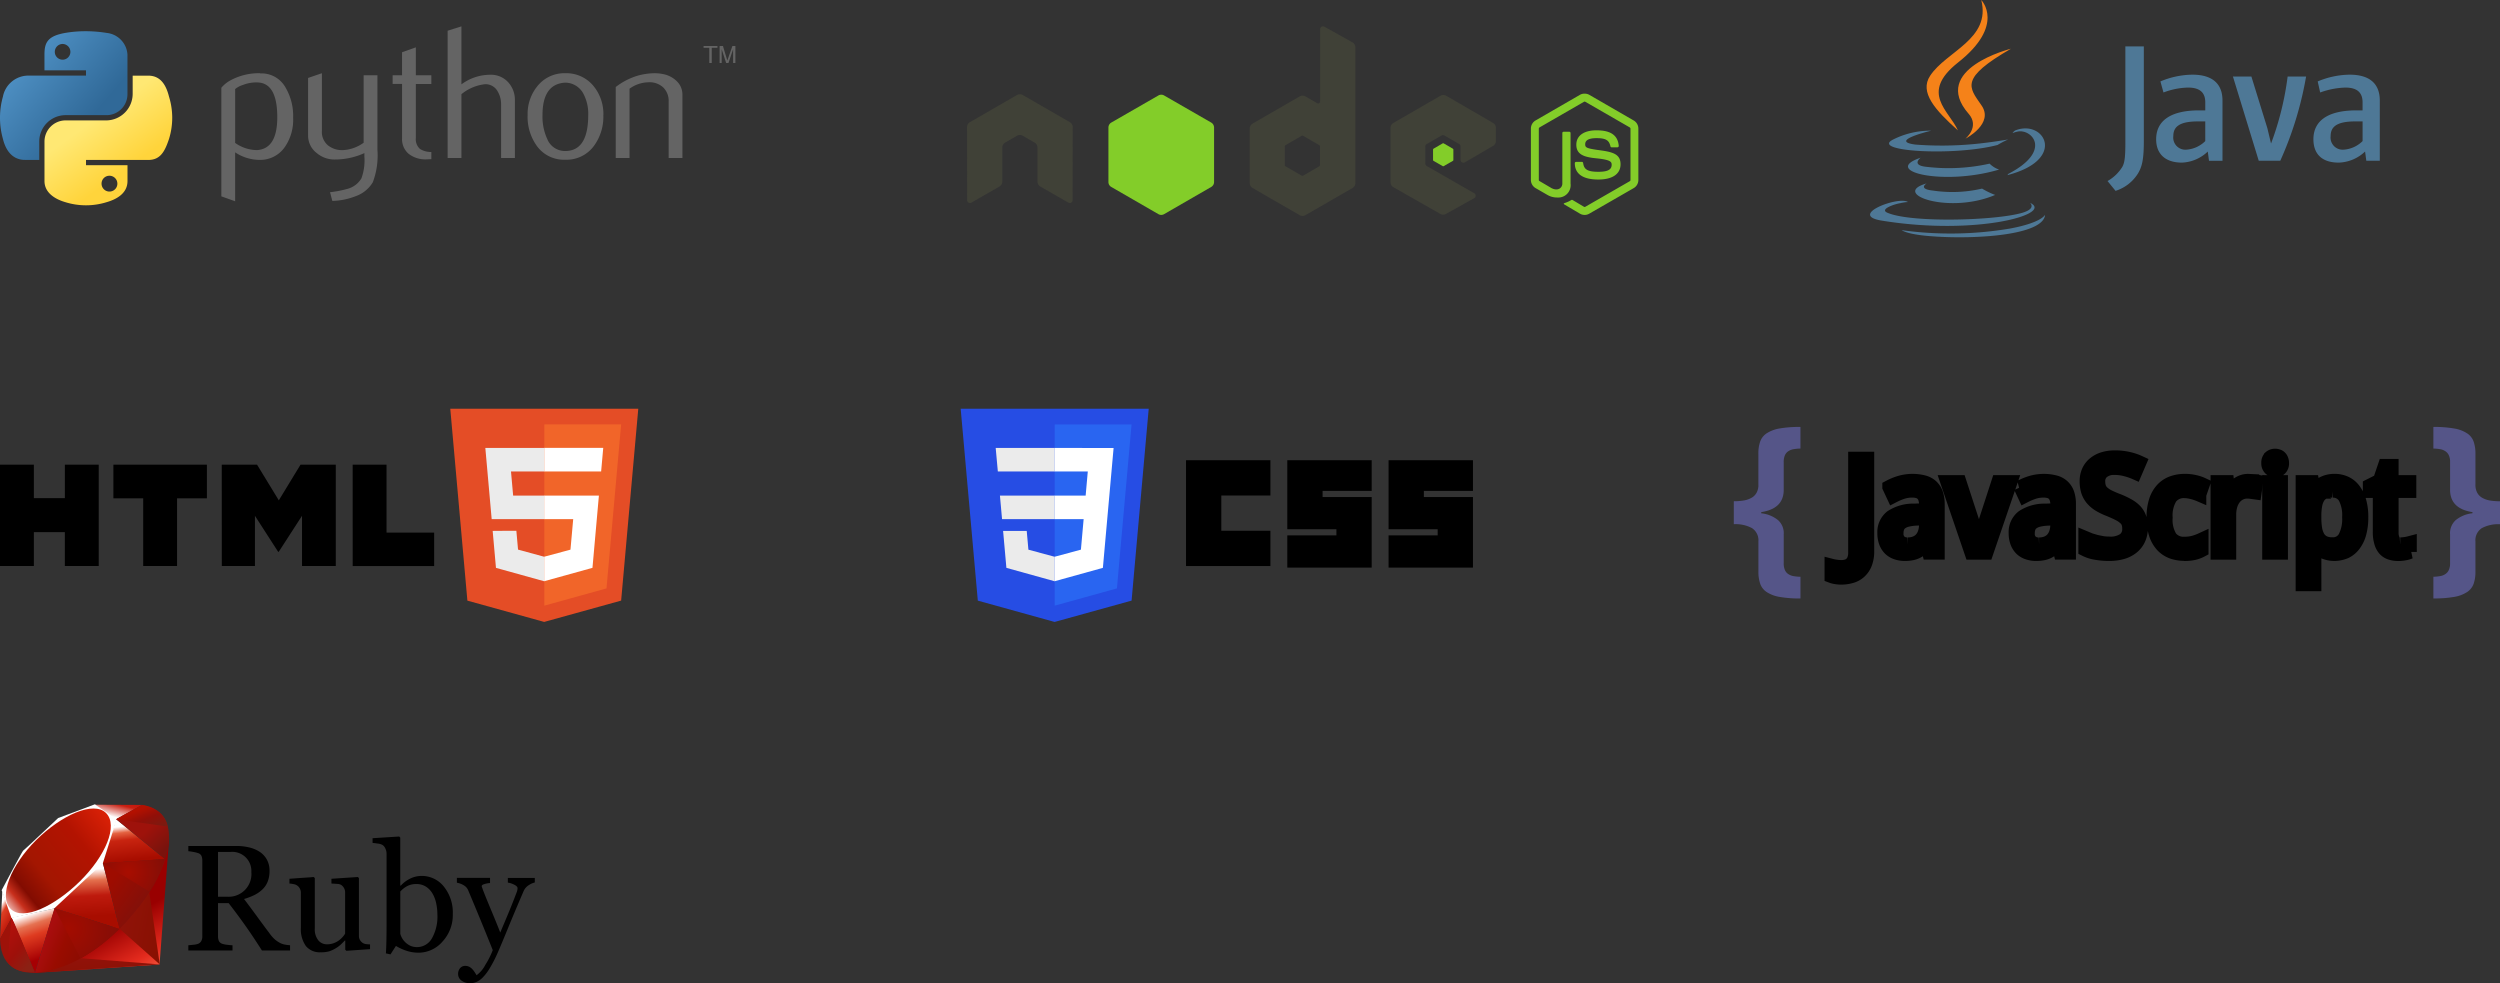 <svg xmlns="http://www.w3.org/2000/svg" xmlns:xlink="http://www.w3.org/1999/xlink" width="379.225" height="149.141" viewBox="0 0 379.225 149.141">
  <rect x="0" y="0" width="379.225" height="149.141" fill="#333333" stroke="none"/>
  <defs>
    <linearGradient id="linear-gradient" x2="0.745" y2="0.641" gradientUnits="objectBoundingBox">
      <stop offset="0" stop-color="#5a9fd4"/>
      <stop offset="1" stop-color="#306998"/>
    </linearGradient>
    <linearGradient id="linear-gradient-2" x1="0.5" y1="0.823" x2="0.234" y2="0.449" gradientUnits="objectBoundingBox">
      <stop offset="0" stop-color="#ffd43b"/>
      <stop offset="1" stop-color="#ffe873"/>
    </linearGradient>
    <linearGradient id="linear-gradient-3" x1="0.848" y1="1.114" x2="0.583" y2="0.646" gradientUnits="objectBoundingBox">
      <stop offset="0" stop-color="#fb7655"/>
      <stop offset="0.41" stop-color="#e42b1e"/>
      <stop offset="0.99" stop-color="#900"/>
      <stop offset="1" stop-color="#900"/>
    </linearGradient>
    <linearGradient id="linear-gradient-4" x1="1.167" y1="0.609" x2="0.017" y2="0.193" gradientUnits="objectBoundingBox">
      <stop offset="0" stop-color="#871101"/>
      <stop offset="0.99" stop-color="#911209"/>
      <stop offset="1" stop-color="#911209"/>
    </linearGradient>
    <linearGradient id="linear-gradient-5" x1="0.758" y1="2.193" x2="0.39" y2="0.078" xlink:href="#linear-gradient-4"/>
    <linearGradient id="linear-gradient-6" x1="0.5" y1="0.072" x2="0.665" y2="0.791" gradientUnits="objectBoundingBox">
      <stop offset="0" stop-color="#fff"/>
      <stop offset="0.23" stop-color="#e57252"/>
      <stop offset="0.46" stop-color="#de3b20"/>
      <stop offset="0.99" stop-color="#a60003"/>
      <stop offset="1" stop-color="#a60003"/>
    </linearGradient>
    <linearGradient id="linear-gradient-7" x1="0.462" y1="0.163" x2="0.499" y2="0.83" gradientUnits="objectBoundingBox">
      <stop offset="0" stop-color="#fff"/>
      <stop offset="0.23" stop-color="#e4714e"/>
      <stop offset="0.56" stop-color="#be1a0d"/>
      <stop offset="0.99" stop-color="#a80d00"/>
      <stop offset="1" stop-color="#a80d00"/>
    </linearGradient>
    <linearGradient id="linear-gradient-8" x1="0.37" y1="0.156" x2="0.495" y2="0.925" gradientUnits="objectBoundingBox">
      <stop offset="0" stop-color="#fff"/>
      <stop offset="0.18" stop-color="#e46342"/>
      <stop offset="0.4" stop-color="#c82410"/>
      <stop offset="0.99" stop-color="#a80d00"/>
      <stop offset="1" stop-color="#a80d00"/>
    </linearGradient>
    <linearGradient id="linear-gradient-9" x1="0.136" y1="0.583" x2="0.858" y2="-0.467" gradientUnits="objectBoundingBox">
      <stop offset="0" stop-color="#fff"/>
      <stop offset="0.54" stop-color="#c81f11"/>
      <stop offset="0.99" stop-color="#bf0905"/>
      <stop offset="1" stop-color="#bf0905"/>
    </linearGradient>
    <linearGradient id="linear-gradient-10" x1="0.276" y1="0.211" x2="0.507" y2="0.791" gradientUnits="objectBoundingBox">
      <stop offset="0" stop-color="#fff"/>
      <stop offset="0.31" stop-color="#de4024"/>
      <stop offset="0.99" stop-color="#bf190b"/>
      <stop offset="1" stop-color="#bf190b"/>
    </linearGradient>
    <linearGradient id="linear-gradient-11" x1="-0.207" y1="1.223" x2="1.042" y2="-0.063" gradientUnits="objectBoundingBox">
      <stop offset="0" stop-color="#bd0012"/>
      <stop offset="0.07" stop-color="#fff"/>
      <stop offset="0.17" stop-color="#fff"/>
      <stop offset="0.27" stop-color="#c82f1c"/>
      <stop offset="0.33" stop-color="#820c01"/>
      <stop offset="0.46" stop-color="#a31601"/>
      <stop offset="0.72" stop-color="#b31301"/>
      <stop offset="0.99" stop-color="#e82609"/>
      <stop offset="1" stop-color="#e82609"/>
    </linearGradient>
    <linearGradient id="linear-gradient-12" x1="0.588" y1="0.652" x2="0.12" y2="0.501" gradientUnits="objectBoundingBox">
      <stop offset="0" stop-color="#8c0c01"/>
      <stop offset="0.54" stop-color="#990c00"/>
      <stop offset="0.99" stop-color="#a80d0e"/>
      <stop offset="1" stop-color="#a80d0e"/>
    </linearGradient>
    <linearGradient id="linear-gradient-13" x1="0.793" y1="0.628" x2="0.231" y2="0.179" gradientUnits="objectBoundingBox">
      <stop offset="0" stop-color="#7e110b"/>
      <stop offset="0.99" stop-color="#9e0c00"/>
      <stop offset="1" stop-color="#9e0c00"/>
    </linearGradient>
    <linearGradient id="linear-gradient-14" x1="0.929" y1="0.741" x2="0.598" y2="0.397" gradientUnits="objectBoundingBox">
      <stop offset="0" stop-color="#79130d"/>
      <stop offset="0.99" stop-color="#9e120b"/>
      <stop offset="1" stop-color="#9e120b"/>
    </linearGradient>
    <radialGradient id="radial-gradient" cx="0.32" cy="0.402" r="1.331" gradientTransform="translate(0.239) scale(0.523 1)" gradientUnits="objectBoundingBox">
      <stop offset="0" stop-color="#a80d00"/>
      <stop offset="0.99" stop-color="#7e0e08"/>
      <stop offset="1" stop-color="#7e0e08"/>
    </radialGradient>
    <radialGradient id="radial-gradient-2" cx="0.135" cy="0.409" r="1.135" gradientTransform="translate(0.111) scale(0.778 1)" gradientUnits="objectBoundingBox">
      <stop offset="0" stop-color="#a30c00"/>
      <stop offset="0.99" stop-color="#800e08"/>
      <stop offset="1" stop-color="#800e08"/>
    </radialGradient>
    <linearGradient id="linear-gradient-15" x1="0.566" y1="1.017" x2="0.031" y2="0.12" gradientUnits="objectBoundingBox">
      <stop offset="0" stop-color="#8b2114"/>
      <stop offset="0.43" stop-color="#9e100a"/>
      <stop offset="0.99" stop-color="#b3100c"/>
      <stop offset="1" stop-color="#b3100c"/>
    </linearGradient>
    <linearGradient id="linear-gradient-16" x1="0.309" y1="0.356" x2="0.925" y2="1.007" gradientUnits="objectBoundingBox">
      <stop offset="0" stop-color="#b31000"/>
      <stop offset="0.44" stop-color="#910f08"/>
      <stop offset="0.99" stop-color="#791c12"/>
      <stop offset="1" stop-color="#791c12"/>
    </linearGradient>
  </defs>
  <g id="Group_12068" data-name="Group 12068" transform="translate(-12.76)">
    <g id="nodejs-ar21" transform="translate(159.452 4)">
      <path id="Path_8872" data-name="Path 8872" d="M101.9,11.246a1.413,1.413,0,0,0-.7.172l-6.752,3.9a1.423,1.423,0,0,0-.7,1.233v7.784a1.424,1.424,0,0,0,.7,1.233l1.763,1.016A2.882,2.882,0,0,0,97.771,27a1.868,1.868,0,0,0,1.992-2.107v-7.68a.193.193,0,0,0-.2-.186h-.846a.193.193,0,0,0-.2.186V24.9c0,.593-.618,1.189-1.62.688l-1.833-1.075a.205.205,0,0,1-.115-.172V16.552a.227.227,0,0,1,.115-.186l6.738-3.885a.2.2,0,0,1,.2,0l6.738,3.885a.229.229,0,0,1,.115.186v7.784a.216.216,0,0,1-.1.186L102,28.408a.208.208,0,0,1-.2,0l-1.735-1.032a.18.18,0,0,0-.172,0,4.469,4.469,0,0,1-1.018.459c-.111.038-.279.1.057.287l2.265,1.335a1.394,1.394,0,0,0,.7.186,1.368,1.368,0,0,0,.7-.186l6.752-3.885a1.426,1.426,0,0,0,.7-1.233V16.554a1.424,1.424,0,0,0-.7-1.233l-6.752-3.9a1.407,1.407,0,0,0-.7-.172Zm1.806,5.562c-1.923,0-3.068.818-3.068,2.179,0,1.474,1.136,1.882,2.982,2.064,2.208.216,2.38.54,2.38.975,0,.754-.6,1.075-2.021,1.075-1.784,0-2.177-.446-2.308-1.335a.194.194,0,0,0-.186-.172h-.877a.205.205,0,0,0-.2.2c0,1.136.618,2.48,3.57,2.48,2.136,0,3.369-.837,3.369-2.308,0-1.454-1-1.848-3.068-2.122-2.092-.279-2.294-.412-2.294-.9,0-.4.169-.946,1.72-.946,1.385,0,1.9.3,2.107,1.233a.2.2,0,0,0,.186.159h.877a.213.213,0,0,0,.143-.072.188.188,0,0,0,.057-.143c-.135-1.609-1.208-2.365-3.369-2.365Z" transform="translate(-8.218 -1.041)" fill="#83cd29"/>
      <path id="Path_8873" data-name="Path 8873" d="M54.174.083a.429.429,0,0,0-.43.43V11.48a.29.29,0,0,1-.143.258.3.3,0,0,1-.3,0l-1.792-1.032a.859.859,0,0,0-.86,0l-7.153,4.128a.881.881,0,0,0-.43.76v8.257a.859.859,0,0,0,.43.745l7.153,4.129a.857.857,0,0,0,.86,0L58.661,24.6a.859.859,0,0,0,.43-.745V3.266a.874.874,0,0,0-.444-.76L54.389.126a.422.422,0,0,0-.215-.043ZM8.157,10.391a.809.809,0,0,0-.387.1L.617,14.619a.857.857,0,0,0-.43.745L.2,26.446a.423.423,0,0,0,.215.373.416.416,0,0,0,.43,0L5.09,24.382a.875.875,0,0,0,.444-.745V18.461a.855.855,0,0,1,.43-.745L7.771,16.67a.863.863,0,0,1,.86,0l1.806,1.046a.856.856,0,0,1,.43.745v5.175a.88.88,0,0,0,.444.745l4.243,2.437a.417.417,0,0,0,.43,0,.432.432,0,0,0,.215-.373l.014-11.081a.853.853,0,0,0-.43-.745L8.63,10.491a.8.8,0,0,0-.387-.1H8.157Zm64.28.1a.855.855,0,0,0-.43.115l-7.153,4.129a.859.859,0,0,0-.43.745v8.257a.863.863,0,0,0,.444.745l7.1,4.045a.861.861,0,0,0,.846.014l4.3-2.394a.434.434,0,0,0,.229-.373.424.424,0,0,0-.215-.373l-7.2-4.129a.463.463,0,0,1-.229-.387V18.3a.442.442,0,0,1,.229-.373l2.236-1.29a.43.43,0,0,1,.43,0l2.237,1.29a.428.428,0,0,1,.215.373v2.036a.43.43,0,0,0,.645.373l4.286-2.494a.862.862,0,0,0,.43-.745V15.48a.861.861,0,0,0-.43-.745l-7.11-4.129a.853.853,0,0,0-.43-.115ZM51.048,16.655a.241.241,0,0,1,.115.028L53.614,18.1a.222.222,0,0,1,.115.186v2.838a.221.221,0,0,1-.115.186l-2.451,1.419a.218.218,0,0,1-.215,0L48.5,21.314a.222.222,0,0,1-.115-.186V18.289A.223.223,0,0,1,48.5,18.1l2.451-1.419a.188.188,0,0,1,.1-.028h0Z" transform="translate(-0.187 -0.083)" fill="#404137"/>
      <path id="Path_8874" data-name="Path 8874" d="M31.66,11.421a.859.859,0,0,0-.43.115L24.076,15.65a.881.881,0,0,0-.43.76v8.257a.857.857,0,0,0,.43.745l7.153,4.129a.857.857,0,0,0,.86,0l7.153-4.129a.859.859,0,0,0,.43-.745V16.41a.88.88,0,0,0-.43-.76l-7.153-4.114a.851.851,0,0,0-.43-.115Zm42.777,7.368a.181.181,0,0,0-.086.014l-1.376.8a.167.167,0,0,0-.086.143v1.577a.168.168,0,0,0,.086.143l1.376.788a.149.149,0,0,0,.157,0l1.376-.788a.169.169,0,0,0,.086-.143V19.75a.169.169,0,0,0-.086-.143l-1.376-.8a.118.118,0,0,0-.072-.014Z" transform="translate(-2.201 -1.056)" fill="#83cd29"/>
    </g>
    <g id="Group_12343" data-name="Group 12343" transform="translate(-25.24 -64)">
      <g id="w3_html5-ar21" transform="translate(38 126)">
        <path id="Path_10160" data-name="Path 10160" d="M6.3,21.475h5.138V26.55h4.7V21.475h5.138V36.844H16.137V31.706h-4.7v5.138H6.3Zm21.731,5.1H23.5v-5.1H37.684v5.1H33.159V36.846H28.021V26.573Zm11.905-5.1h5.357l3.3,5.409,3.292-5.409h5.35V36.844H52.114V29.226l-3.534,5.465h-.088l-3.521-5.464v7.619H39.945Zm19.859,0h5.138v10.3h7.225v5.08H59.8Z" transform="translate(-6.3 -12.988)"/>
        <path id="Path_10161" data-name="Path 10161" d="M82.07,12.06h28.519l-2.6,29.105L96.313,44.4,84.666,41.17Z" transform="translate(-13.768 -12.06)" fill="#e44d26"/>
        <path id="Path_10162" data-name="Path 10162" d="M107.329,39.573l2.22-24.872H97.9V42.189Z" transform="translate(-15.329 -12.32)" fill="#f16529"/>
        <path id="Path_10163" data-name="Path 10163" d="M92.189,25.888l-.326-3.656h5.059v-3.57H87.97l.963,10.8h7.988v-3.57Zm-3.106,5.356.5,5.607,7.313,2.03.016,0V35.163l-.015,0-3.966-1.082-.254-2.849H90.745Z" transform="translate(-14.35 -12.711)" fill="#ebebeb"/>
        <path id="Path_10164" data-name="Path 10164" d="M106.088,26.844l.087-.959h-8.3v3.57h4.4l-.415,4.631L97.877,35.16v3.714l7.32-2.028.054-.6Zm-8.2-4.614h8.624l.32-3.579H97.885v3.561Z" transform="translate(-15.326 -12.71)" fill="#fff"/>
      </g>
      <g id="layer1" transform="translate(183.73 126)">
        <g id="g29" transform="translate(34.179 7.808)">
          <path id="path2999" d="M257.17,747.2h12.8v5.353h-7.448V757.9h7.448v5.353h-12.8Z" transform="translate(-257.17 -747.198)"/>
          <path id="path3001" d="M277.915,747.2h12.8v4.655h-7.448v.931h7.448V763.49h-12.8V758.6h7.448v-.931h-7.448Z" transform="translate(-262.553 -747.198)"/>
          <path id="path3003" d="M298.659,747.2h12.8v4.655h-7.448v.931h7.448V763.49h-12.8V758.6h7.448v-.931h-7.448Z" transform="translate(-267.936 -747.198)"/>
        </g>
        <g id="g37" transform="translate(0 0)">
          <path id="polygon2989" d="M33.844,39.789,22.166,43.026,10.519,39.793l-2.6-29.11H36.443Z" transform="translate(-7.924 -10.683)" fill="#264de4"/>
          <path id="polygon2991" d="M27.18,41.386l9.437-2.616L38.837,13.9H27.18Z" transform="translate(-12.921 -11.517)" fill="#2965f1"/>
          <path id="polygon2993" d="M24.268,28.477H15.959l.32,3.57h7.989Z" transform="translate(-10.009 -15.301)" fill="#ebebeb"/>
          <path id="polygon2995" d="M24.031,18.719h-8.94l.325,3.57h8.628v-3.57Z" transform="translate(-9.784 -12.768)" fill="#ebebeb"/>
          <path id="polygon2997" d="M24.421,39.631l-3.976-1.074-.254-2.847H16.606l.5,5.606,7.313,2.03.016,0V39.626Z" transform="translate(-10.177 -17.177)" fill="#ebebeb"/>
          <path id="polygon3005" d="M32.194,22.289l-.325,3.656H27.164v3.57h4.4l-.414,4.63L27.164,35.22v3.714l7.319-2.029.054-.6.839-9.4.087-.959.645-7.226H27.164v3.57Z" transform="translate(-12.917 -12.768)" fill="#fff"/>
        </g>
      </g>
      <g id="javascript-horizontal" transform="translate(291.001 123.763)">
        <path id="Path_10132" data-name="Path 10132" d="M13.729,22.363a2.185,2.185,0,0,0-.962-2.01,5.232,5.232,0,0,0-2.768-.6V16.269a8.718,8.718,0,0,0,1.6-.131,3.517,3.517,0,0,0,1.195-.452,1.952,1.952,0,0,0,.714-.816,2.42,2.42,0,0,0,.219-1.194V9.044a5.365,5.365,0,0,1,.277-1.835A2.509,2.509,0,0,1,15,5.956a5.224,5.224,0,0,1,1.967-.728A17.494,17.494,0,0,1,20.109,5V8.278a7.206,7.206,0,0,0-1.064.1,2.086,2.086,0,0,0-.8.321,1.455,1.455,0,0,0-.5.612,2.531,2.531,0,0,0-.175,1.02v4.355c-.058,1.821-1.195,2.894-3.408,3.234V18.1a4.818,4.818,0,0,1,2.564,1.049,2.665,2.665,0,0,1,.845,2.17v4.355a2.531,2.531,0,0,0,.175,1.02,1.41,1.41,0,0,0,.5.612,2.037,2.037,0,0,0,.8.321,6.891,6.891,0,0,0,1.064.1v3.292a17.532,17.532,0,0,1-3.146-.233A5.2,5.2,0,0,1,15,30.054a2.5,2.5,0,0,1-.991-1.253,5.5,5.5,0,0,1-.277-1.85V22.362m108.766,4.589a5.493,5.493,0,0,1-.277,1.85,2.485,2.485,0,0,1-1.005,1.253,5.086,5.086,0,0,1-1.951.728,17.4,17.4,0,0,1-3.147.233V27.724a6.9,6.9,0,0,0,1.049-.1,1.912,1.912,0,0,0,.787-.321,1.376,1.376,0,0,0,.51-.612,2.357,2.357,0,0,0,.189-1.02V21.314a2.651,2.651,0,0,1,.845-2.17,4.789,4.789,0,0,1,2.55-1.049v-.175c-2.2-.34-3.33-1.418-3.394-3.234V10.332a2.351,2.351,0,0,0-.189-1.02,1.379,1.379,0,0,0-.51-.612,1.894,1.894,0,0,0-.787-.321,6.644,6.644,0,0,0-1.049-.1V5a17.533,17.533,0,0,1,3.146.233,5.047,5.047,0,0,1,1.951.728,2.48,2.48,0,0,1,1.005,1.253,5.363,5.363,0,0,1,.277,1.835v4.632a2.634,2.634,0,0,0,.219,1.194,1.991,1.991,0,0,0,.714.816,3.536,3.536,0,0,0,1.18.452,9,9,0,0,0,1.617.131v3.486a5.308,5.308,0,0,0-2.782.6,2.191,2.191,0,0,0-.947,2.01v4.589" fill="#558"/>
        <g id="Group_12107" data-name="Group 12107" transform="translate(24.83 9.368)">
          <path id="Path_10133" data-name="Path 10133" d="M40.013,32.114a4.727,4.727,0,0,1-.867-.069,3.058,3.058,0,0,1-.643-.165V30.323a5.438,5.438,0,0,0,.711.136,5.375,5.375,0,0,0,.818.059,2.732,2.732,0,0,0,.721-.1,1.6,1.6,0,0,0,.662-.331,1.693,1.693,0,0,0,.487-.676,2.794,2.794,0,0,0,.185-1.091V14.087h1.821V28.132a4.909,4.909,0,0,1-.291,1.772,3.236,3.236,0,0,1-.8,1.237,3.09,3.09,0,0,1-1.227.731,5.6,5.6,0,0,1-1.7.244M52.96,26.847h-.078a6.632,6.632,0,0,1-.643.76,3.036,3.036,0,0,1-1.548.818,5.361,5.361,0,0,1-1.081.1,3.8,3.8,0,0,1-1.237-.195,2.622,2.622,0,0,1-.983-.574,2.762,2.762,0,0,1-.643-.989,3.922,3.922,0,0,1-.234-1.421,2.905,2.905,0,0,1,1.12-2.454,6,6,0,0,1,3.427-.935l1.791-.069v-.676a3.508,3.508,0,0,0-.146-1.091,1.659,1.659,0,0,0-.409-.7,1.472,1.472,0,0,0-.662-.39,3.121,3.121,0,0,0-.9-.117,4.735,4.735,0,0,0-1.509.234,9.665,9.665,0,0,0-1.334.565l-.623-1.334a8.813,8.813,0,0,1,1.607-.662,6.84,6.84,0,0,1,3.573-.068,2.756,2.756,0,0,1,1.2.633,2.647,2.647,0,0,1,.711,1.1A4.983,4.983,0,0,1,54.6,21v7.322H53.316Zm-2.892.238a3.2,3.2,0,0,0,1.1-.185,2.41,2.41,0,0,0,.876-.555,2.6,2.6,0,0,0,.574-.944,3.846,3.846,0,0,0,.214-1.344v-.964l-1.392.069a7.182,7.182,0,0,0-1.47.195,2.6,2.6,0,0,0-.954.438,1.556,1.556,0,0,0-.506.672,2.369,2.369,0,0,0-.156.886,1.673,1.673,0,0,0,.467,1.314,1.8,1.8,0,0,0,1.246.419m6.015-9.449h1.83l1.938,5.949.253.832L60.4,25.45l.263.989.165.711h.068l.165-.711.263-.989.291-1.032.253-.832L63.8,17.636h1.83L61.98,28.327h-2.25Zm16.791,9.211H72.8a6.631,6.631,0,0,1-.643.76,3.036,3.036,0,0,1-1.548.818,5.361,5.361,0,0,1-1.081.1,3.8,3.8,0,0,1-1.237-.195,2.622,2.622,0,0,1-.983-.574,2.762,2.762,0,0,1-.643-.989,3.922,3.922,0,0,1-.234-1.421,2.905,2.905,0,0,1,1.12-2.454,6,6,0,0,1,3.427-.935l1.791-.069v-.676a3.508,3.508,0,0,0-.146-1.091,1.659,1.659,0,0,0-.409-.7,1.472,1.472,0,0,0-.662-.39,3.12,3.12,0,0,0-.9-.117,4.735,4.735,0,0,0-1.509.234,9.665,9.665,0,0,0-1.334.565l-.623-1.334a8.814,8.814,0,0,1,1.607-.662,6.84,6.84,0,0,1,3.573-.068,2.756,2.756,0,0,1,1.2.633,2.647,2.647,0,0,1,.711,1.1A4.983,4.983,0,0,1,74.509,21v7.322H73.234Zm-2.892.243a3.2,3.2,0,0,0,1.1-.185,2.41,2.41,0,0,0,.876-.555,2.6,2.6,0,0,0,.574-.944,3.845,3.845,0,0,0,.214-1.344V23.1l-1.392.069a7.182,7.182,0,0,0-1.47.195,2.6,2.6,0,0,0-.954.438,1.556,1.556,0,0,0-.506.672,2.369,2.369,0,0,0-.156.886,1.673,1.673,0,0,0,.467,1.314,1.8,1.8,0,0,0,1.246.419m15.45-2.57a4.065,4.065,0,0,1-.341,1.694,3.427,3.427,0,0,1-.954,1.256,4.321,4.321,0,0,1-1.519.789,7.154,7.154,0,0,1-2.016.263,11.122,11.122,0,0,1-2.025-.175,5.434,5.434,0,0,1-1.568-.5V26.116l.749.312.9.263.964.195a7.269,7.269,0,0,0,.989.069,3.69,3.69,0,0,0,2.3-.584,2,2,0,0,0,.749-1.675,2.622,2.622,0,0,0-.146-.916,1.715,1.715,0,0,0-.5-.711,4.037,4.037,0,0,0-.944-.633c-.4-.208-.9-.432-1.5-.676a9.123,9.123,0,0,1-1.509-.74,4.523,4.523,0,0,1-1.051-.916,3.517,3.517,0,0,1-.614-1.149,5.029,5.029,0,0,1-.195-1.461,3.588,3.588,0,0,1,.312-1.529,3.119,3.119,0,0,1,.876-1.129,3.9,3.9,0,0,1,1.343-.711,5.82,5.82,0,0,1,1.733-.244,8.875,8.875,0,0,1,2.084.224,8.122,8.122,0,0,1,1.646.555l-.652,1.519a8.7,8.7,0,0,0-1.441-.487,6.369,6.369,0,0,0-1.655-.214,2.759,2.759,0,0,0-1.84.555,1.828,1.828,0,0,0-.652,1.48,2.906,2.906,0,0,0,.146.964,1.953,1.953,0,0,0,.487.731,3.939,3.939,0,0,0,.9.614q.677.334,1.382.6a12.2,12.2,0,0,1,1.548.721,4.607,4.607,0,0,1,1.12.832A3.065,3.065,0,0,1,85.2,23.06a4.165,4.165,0,0,1,.238,1.469m6.589,3.981a5.508,5.508,0,0,1-1.84-.3,3.861,3.861,0,0,1-1.49-.973,4.712,4.712,0,0,1-.989-1.7,7.675,7.675,0,0,1-.36-2.5,8.089,8.089,0,0,1,.364-2.59,4.6,4.6,0,0,1,1.013-1.733,3.824,3.824,0,0,1,1.519-.973,5.66,5.66,0,0,1,1.86-.3,6.6,6.6,0,0,1,1.48.165,5.463,5.463,0,0,1,1.218.409l-.52,1.5a5.235,5.235,0,0,0-.5-.185,4.791,4.791,0,0,0-.565-.165,4.735,4.735,0,0,0-.574-.117,3.181,3.181,0,0,0-.536-.049,2.538,2.538,0,0,0-2.23.989,5.246,5.246,0,0,0-.7,3.038,5.133,5.133,0,0,0,.7,3.009,2.534,2.534,0,0,0,2.152.944,5.371,5.371,0,0,0,1.421-.175,7.521,7.521,0,0,0,1.169-.428v1.578a4.724,4.724,0,0,1-1.13.428,6.463,6.463,0,0,1-1.487.146m9.676-11.081.633.029a4.511,4.511,0,0,1,.6.069l-.234,1.636-.565-.078a3.922,3.922,0,0,0-.536-.039,2.464,2.464,0,0,0-1.12.253,2.522,2.522,0,0,0-.876.711,3.434,3.434,0,0,0-.565,1.11,4.913,4.913,0,0,0-.195,1.431v5.764H97.059V17.637H98.5l.214,1.956h.078l.516-.808a3.673,3.673,0,0,1,.623-.676,2.825,2.825,0,0,1,.779-.477,2.588,2.588,0,0,1,1-.185" transform="translate(-38.504 -13.629)" stroke="#000" stroke-width="2.129"/>
          <path id="Path_10134" data-name="Path 10134" d="M167.744,28.093h-1.773V17.4h1.772V28.093m-1.616-14.436a1.086,1.086,0,0,1,.74-.263,1.127,1.127,0,0,1,.4.069.775.775,0,0,1,.331.195.887.887,0,0,1,.224.351,1.261,1.261,0,0,1,.087.5,1.085,1.085,0,0,1-.312.847,1.05,1.05,0,0,1-.731.273,1.126,1.126,0,0,1-.748-.318,1.086,1.086,0,0,1-.286-.825,1.072,1.072,0,0,1,.293-.824Z" transform="translate(-99.582 -13.395)" stroke="#000" stroke-linecap="square" stroke-width="2.129"/>
          <path id="Path_10135" data-name="Path 10135" d="M180.673,29.719a3.9,3.9,0,0,1-1.889-.457,3.4,3.4,0,0,1-.662-.5,4.808,4.808,0,0,1-.506-.594H177.5l.058.633.039.52.019.419v4.567h-1.772V18.833h1.441l.253,1.441h.078a4.332,4.332,0,0,1,.506-.633,2.827,2.827,0,0,1,.652-.516,3.422,3.422,0,0,1,.847-.351,3.75,3.75,0,0,1,1.051-.136,3.883,3.883,0,0,1,1.665.351,3.361,3.361,0,0,1,1.275,1.052,5.163,5.163,0,0,1,.833,1.723,8.611,8.611,0,0,1,.291,2.4,9,9,0,0,1-.291,2.414,5.035,5.035,0,0,1-.833,1.733,3.494,3.494,0,0,1-1.275,1.061,4.452,4.452,0,0,1-1.788.351m-.219-9.61a3.15,3.15,0,0,0-1.256.224,1.967,1.967,0,0,0-.828.682,3.285,3.285,0,0,0-.467,1.145,8.626,8.626,0,0,0-.165,1.607v.4a10.825,10.825,0,0,0,.126,1.752,3.853,3.853,0,0,0,.447,1.285,2.149,2.149,0,0,0,.847.789,2.926,2.926,0,0,0,1.314.263,2.067,2.067,0,0,0,1.928-1.061,6.088,6.088,0,0,0,.623-3.047,5.845,5.845,0,0,0-.623-3.028,2.114,2.114,0,0,0-1.948-1m10.319,8.155c.117,0,.247-.01.39-.02l.428-.049.364-.069.263-.069v1.344a2.472,2.472,0,0,1-.322.117,3.6,3.6,0,0,1-.428.1,3.95,3.95,0,0,1-.487.069,4.223,4.223,0,0,1-.5.029,3.86,3.86,0,0,1-1.12-.156,2.113,2.113,0,0,1-.9-.535A2.632,2.632,0,0,1,187.762,28a5.324,5.324,0,0,1-.214-1.636v-6.2h-1.509v-.789l1.509-.76.76-2.239h1.022v2.454h2.687v1.334h-2.687v6.2a2.7,2.7,0,0,0,.3,1.421,1.132,1.132,0,0,0,1.013.477" transform="translate(-104.384 -14.826)" stroke="#000" stroke-width="2.129"/>
        </g>
      </g>
    </g>
    <g id="python-ar21" transform="translate(12.76 4)">
      <path id="Path_8875" data-name="Path 8875" d="M65.543,10.442q0-5.132-2.927-5.274a5.459,5.459,0,0,0-2.272.373,3.36,3.36,0,0,0-1.193.63v8.166a5.781,5.781,0,0,0,3.323,1.09q3.071-.2,3.068-4.985Zm2.407.142a7.257,7.257,0,0,1-1.228,4.328,4.526,4.526,0,0,1-3.8,2,6.736,6.736,0,0,1-3.772-1.145v7.422l-2.093-.747V5.973a4.71,4.71,0,0,1,1.318-1.09,9.072,9.072,0,0,1,4.543-1.118l.03.03a4.16,4.16,0,0,1,3.765,2,8.52,8.52,0,0,1,1.234,4.786Zm12.789,4.871a11.573,11.573,0,0,1-.7,4.843,4.942,4.942,0,0,1-2.681,2.148,10.265,10.265,0,0,1-3.467.689l-.346-1.319a16.651,16.651,0,0,0,2.665-.515A3.523,3.523,0,0,0,78.3,19.726a7.908,7.908,0,0,0,.458-3.3v-.545a10.753,10.753,0,0,1-4.5.973,4.135,4.135,0,0,1-2.723-.973,3.312,3.312,0,0,1-1.319-2.693V4.482l2.093-.717v8.768a2.664,2.664,0,0,0,.907,2.164,3.428,3.428,0,0,0,2.347.731,5.868,5.868,0,0,0,3.08-1.118V4.081h2.093V15.455ZM88.912,16.8l-.689.03a4.121,4.121,0,0,1-2.766-.847,2.928,2.928,0,0,1-.987-2.343V5.395h-1.43V4.078h1.43V.584L86.56-.16V4.081h2.352V5.4H86.56v8.189a1.981,1.981,0,0,0,.632,1.667,3.2,3.2,0,0,0,1.72.46V16.8Zm12.673-.172H99.492V8.551a3.818,3.818,0,0,0-.575-2.12,2.092,2.092,0,0,0-1.843-1,6.8,6.8,0,0,0-3.6,1.518V16.63H91.381V-2.681l2.093-.66v8.8A7.29,7.29,0,0,1,97.859,4a3.494,3.494,0,0,1,2.693,1.118,3.935,3.935,0,0,1,1.033,2.78v8.739Zm11.125-6.517a6.461,6.461,0,0,0-.747-3.259,3.125,3.125,0,0,0-2.75-1.656q-3.441.2-3.439,4.928a8.09,8.09,0,0,0,.719,3.618,2.891,2.891,0,0,0,2.762,1.823q3.455-.027,3.455-5.457Zm2.292.014a7.464,7.464,0,0,1-1.43,4.672,5.156,5.156,0,0,1-4.355,2.091,5.059,5.059,0,0,1-4.3-2.091,7.544,7.544,0,0,1-1.4-4.672,6.67,6.67,0,0,1,1.518-4.442,5.231,5.231,0,0,1,4.214-1.919,5.319,5.319,0,0,1,4.243,1.919,6.682,6.682,0,0,1,1.518,4.442Zm12,6.5h-2.093V8.093a2.855,2.855,0,0,0-.845-2.194,3.066,3.066,0,0,0-2.251-.758,5.031,5.031,0,0,0-2.837.973V16.63h-2.093V5.856a10.3,10.3,0,0,1,3.325-1.717,10,10,0,0,1,2.524-.373,6.532,6.532,0,0,1,1.4.144,4.043,4.043,0,0,1,2.006,1.06A2.808,2.808,0,0,1,127,7.033v9.6Z" transform="translate(-23.482 3.341)" fill="#646464"/>
      <path id="Path_8876" data-name="Path 8876" d="M36.207-2.6a17.987,17.987,0,0,0-3.01.257c-2.666.471-3.15,1.457-3.15,3.274v2.4h6.3v.8H27.68a3.932,3.932,0,0,0-3.935,3.194,11.774,11.774,0,0,0,0,6.4c.448,1.865,1.517,3.194,3.348,3.194h2.166V14.044a4,4,0,0,1,3.935-3.913h6.292a3.174,3.174,0,0,0,3.15-3.2v-6a3.516,3.516,0,0,0-3.15-3.274A19.651,19.651,0,0,0,36.2-2.6ZM32.8-.669A1.2,1.2,0,0,1,33.98.535a1.182,1.182,0,1,1-2.364,0A1.194,1.194,0,0,1,32.8-.669Z" transform="translate(-23.302 3.337)" fill="url(#linear-gradient)"/>
      <path id="Path_8877" data-name="Path 8877" d="M43.463,4.168v2.8a4.04,4.04,0,0,1-3.935,3.994H33.236a3.213,3.213,0,0,0-3.15,3.2v6c0,1.707,1.484,2.711,3.15,3.2a10.541,10.541,0,0,0,6.292,0c1.586-.459,3.15-1.383,3.15-3.2v-2.4H36.386v-.8h9.442c1.831,0,2.513-1.277,3.15-3.194a10.811,10.811,0,0,0,0-6.4c-.452-1.822-1.316-3.194-3.15-3.194H43.463Zm-3.539,15.19a1.2,1.2,0,1,1-1.182,1.2A1.189,1.189,0,0,1,39.924,19.359Z" transform="translate(-23.338 3.301)" fill="url(#linear-gradient-2)"/>
      <path id="Path_8878" data-name="Path 8878" d="M131.47,2.231h.367v-2.3h.869V-.345H130.6v.274h.869v2.3m1.562,0h.314V.129l.681,2.1h.349l.709-2.095V2.231h.342V-.345h-.452L134.2,1.861l-.661-2.207h-.506V2.231" transform="translate(-23.875 3.325)" fill="#646464"/>
    </g>
    <g id="java-ar21" transform="translate(296.433)">
      <path id="Path_8864" data-name="Path 8864" d="M15.573,40.24s-1.383.841.962,1.082a19.72,19.72,0,0,0,7.452-.3,11.374,11.374,0,0,0,1.984.962c-7.032,3-15.926-.18-10.4-1.743Zm-.9-3.906s-1.5,1.142.841,1.383a28.447,28.447,0,0,0,9.616-.48,3.657,3.657,0,0,0,1.442.9c-8.474,2.524-17.97.24-11.9-1.8ZM31.26,43.186s1.022.841-1.142,1.5c-4.027,1.2-16.888,1.563-20.494,0-1.262-.54,1.142-1.33,1.923-1.442a6.011,6.011,0,0,1,1.2-.18c-1.382-.962-9.2,1.984-3.967,2.817,14.364,2.343,26.2-1.022,22.477-2.7ZM16.233,32.248s-6.551,1.563-2.344,2.1a52.309,52.309,0,0,0,8.654-.06c2.7-.24,5.409-.721,5.409-.721a14.474,14.474,0,0,0-1.623.841c-6.671,1.743-19.472.962-15.806-.841a12.55,12.55,0,0,1,5.71-1.33ZM27.953,38.8c6.731-3.486,3.606-6.851,1.442-6.43a3.858,3.858,0,0,0-.782.24,1.031,1.031,0,0,1,.6-.48c4.267-1.5,7.633,4.507-1.383,6.851a.749.749,0,0,0,.121-.18ZM16.9,48.293c6.491.421,16.408-.24,16.648-3.305,0,0-.48,1.2-5.349,2.1a54.1,54.1,0,0,1-16.408.24s.841.721,5.109.962Z" transform="translate(-7 -12.415)" fill="#4e7896"/>
      <path id="Path_8865" data-name="Path 8865" d="M26.249,7s3.726,3.787-3.546,9.5c-5.829,4.627-1.33,7.272,0,10.277C19.277,23.708,16.813,21,18.5,18.479,20.96,14.753,27.75,12.95,26.248,7ZM24.325,24.249c1.743,1.984-.481,3.787-.481,3.787s4.448-2.285,2.4-5.109c-1.862-2.7-3.305-4.027,4.507-8.534,0,0-12.321,3.065-6.43,9.856Z" transform="translate(-9.383 -7)" fill="#f58219"/>
      <path id="Path_8866" data-name="Path 8866" d="M70.47,33.341V24.2c0-2.332-1.305-3.915-4.568-3.915a12.812,12.812,0,0,0-4.848,1.025l.466,1.678a11.028,11.028,0,0,1,3.729-.746c1.771,0,2.61.746,2.61,2.238V25.7h-.925c-4.476,0-6.526,1.678-6.526,4.382,0,2.238,1.4,3.543,3.915,3.543a6,6,0,0,0,3.915-1.678l.186,1.4h2.05Zm-2.612-2.983a4.5,4.5,0,0,1-2.89,1.305,1.839,1.839,0,0,1-1.958-2.05c0-1.3.746-2.238,3.729-2.238h1.119v2.984Zm11.374,2.984H75.97L72.055,20.57h2.8L77.276,28.4l.559,2.332a44.981,44.981,0,0,0,2.517-10.162h2.8a53.068,53.068,0,0,1-3.915,12.772Zm15.1,0V24.2c0-2.332-1.305-3.915-4.57-3.915a12.819,12.819,0,0,0-4.848,1.025l.373,1.678a12.1,12.1,0,0,1,3.822-.746c1.771,0,2.61.746,2.61,2.238V25.7h-.931c-4.476,0-6.526,1.678-6.526,4.382,0,2.238,1.305,3.543,3.822,3.543A6.045,6.045,0,0,0,92.1,31.943l.186,1.4h2.05Zm-2.61-2.984a4.5,4.5,0,0,1-2.89,1.305,1.839,1.839,0,0,1-1.958-2.05c0-1.3.746-2.238,3.729-2.238h1.119v2.984ZM57.51,35.486a6.2,6.2,0,0,1-3.263,2.424l-1.213-1.491a6.21,6.21,0,0,0,2.238-2.144c.373-.653.466-1.585.466-3.729V16h2.8V30.358c0,2.89-.28,4.009-1.025,5.127Z" transform="translate(-17.014 -8.958)" fill="#4e7896"/>
    </g>
    <g id="ruby-lang-ar21" transform="translate(12.76 122)">
      <path id="path3206" d="M59.233,31.705H54.965q-1.419-2.223-2.57-3.843t-2.48-3.341H48.3v5.028a1.824,1.824,0,0,0,.123.693.869.869,0,0,0,.525.447,3.452,3.452,0,0,0,.7.145q.5.067.849.078v.793h-6.7v-.793q.268-.022.771-.078a2.693,2.693,0,0,0,.715-.145.935.935,0,0,0,.48-.425,1.452,1.452,0,0,0,.156-.715V18.086a1.988,1.988,0,0,0-.112-.693.821.821,0,0,0-.525-.458,4.493,4.493,0,0,0-.726-.179,6.256,6.256,0,0,0-.76-.112v-.793h7.318A8.059,8.059,0,0,1,53,16.064a4.992,4.992,0,0,1,1.6.659A3.342,3.342,0,0,1,55.7,17.9a3.406,3.406,0,0,1,.413,1.732,4.369,4.369,0,0,1-.279,1.62,3.338,3.338,0,0,1-.827,1.218A5.025,5.025,0,0,1,53.8,23.3a9.488,9.488,0,0,1-1.553.592q1.173,1.553,1.944,2.614t1.91,2.581a5.645,5.645,0,0,0,.883.994,5.1,5.1,0,0,0,.793.514,2.7,2.7,0,0,0,.726.223,5.431,5.431,0,0,0,.726.089V31.7m-5.877-11.82a2.9,2.9,0,0,0-3.162-3.128H48.3v6.8h1.464a3.451,3.451,0,0,0,3.6-3.676" transform="translate(-15.229 -9.524)"/>
      <path id="path3208" d="M77.469,33.378l-3.586.246-.168-.156v-1.4h-.067q-.268.279-.6.6a4.4,4.4,0,0,1-.771.57,4.936,4.936,0,0,1-.972.458,4.4,4.4,0,0,1-1.33.156,2.71,2.71,0,0,1-2.234-.95,4.4,4.4,0,0,1-.76-2.782V24.854a1.313,1.313,0,0,0-.156-.67,1.266,1.266,0,0,0-.938-.67,4.233,4.233,0,0,0-.637-.089V22.7l3.676-.268.168.156v7.653a2.635,2.635,0,0,0,.536,1.8,1.662,1.662,0,0,0,1.285.6,2.96,2.96,0,0,0,1.095-.19,3.153,3.153,0,0,0,.8-.447,3.715,3.715,0,0,0,.525-.492,2.873,2.873,0,0,0,.358-.492V24.776a1.3,1.3,0,0,0-.156-.648,1.445,1.445,0,0,0-.436-.492,1.223,1.223,0,0,0-.6-.156q-.391-.034-.883-.056V22.7l4-.268.168.156v8.748a1.265,1.265,0,0,0,.156.648,1.415,1.415,0,0,0,.436.458,1.309,1.309,0,0,0,.48.168q.279.034.614.045v.726" transform="translate(-21.342 -11.399)"/>
      <path id="path3210" d="M95.053,25.611a5.9,5.9,0,0,1-1.564,4.167,4.815,4.815,0,0,1-3.631,1.687,5.893,5.893,0,0,1-1.788-.279,7.619,7.619,0,0,1-1.642-.749L85.6,31.723l-.693-.156q.056-.827.078-1.989t.022-2.246v-10.9a1.771,1.771,0,0,0-.179-.76,1.181,1.181,0,0,0-.436-.547,1.734,1.734,0,0,0-.715-.212q-.492-.078-.793-.1v-.715l4.044-.257.156.168v7.262l.078.022a4.769,4.769,0,0,1,1.508-1.106,3.96,3.96,0,0,1,1.62-.369,4.274,4.274,0,0,1,3.4,1.609,6.259,6.259,0,0,1,1.363,4.19m-2.335.078A8.278,8.278,0,0,0,92.54,24a4.815,4.815,0,0,0-.559-1.5,3.124,3.124,0,0,0-.994-1.05,2.633,2.633,0,0,0-1.475-.4,2.9,2.9,0,0,0-1.374.313,3.68,3.68,0,0,0-1.05.827v6.413a2.853,2.853,0,0,0,.257.626,2.9,2.9,0,0,0,1.3,1.2A2.6,2.6,0,0,0,91.88,29.3a6.687,6.687,0,0,0,.838-3.609" transform="translate(-26.369 -8.95)"/>
      <path id="path3212" d="M100.956,37.23a1.372,1.372,0,0,1,.3-.916,1,1,0,0,1,.771-.346,1.313,1.313,0,0,1,.614.134,1.728,1.728,0,0,1,.458.346,2.892,2.892,0,0,1,.358.458q.19.29.3.48a4.428,4.428,0,0,0,1.33-1.575,12.556,12.556,0,0,0,1.128-2.234q-1.061-2.648-1.922-4.737t-1.8-4.324a1.576,1.576,0,0,0-.715-.793,2.9,2.9,0,0,0-1.006-.369v-.737H105.8V23.4a3.423,3.423,0,0,0-.8.145q-.469.123-.469.346l.056.168a3.362,3.362,0,0,1,.112.324q.425,1.106,1.3,3.2t1.352,3.329l1.039-2.469q.547-1.285,1.218-3.028.078-.212.223-.581a1.874,1.874,0,0,0,.145-.648q0-.29-.514-.536a2.893,2.893,0,0,0-.961-.313v-.715h4.089v.693a2.7,2.7,0,0,0-.883.391,1.983,1.983,0,0,0-.816.927q-1.33,3.084-2.369,5.62t-1.564,3.732a19.544,19.544,0,0,1-1.262,2.436A7.114,7.114,0,0,1,104.62,37.8a3.01,3.01,0,0,1-.938.626,2.269,2.269,0,0,1-.86.168,2.1,2.1,0,0,1-1.374-.413,1.218,1.218,0,0,1-.492-.95" transform="translate(-31.467 -11.453)"/>
      <g id="g3212-9" transform="translate(0 0)">
        <path id="polygon3282-8" d="M21.965,18.952l-14.651,8.7,18.97-1.287L27.745,7.236Z" transform="translate(-2.084 -2.062)" fill-rule="evenodd" fill="url(#linear-gradient-3)"/>
        <path id="polygon3293-1" d="M31.468,29.484l-1.63-11.253L25.4,24.1Z" transform="translate(-7.237 -5.195)" fill-rule="evenodd" fill="url(#linear-gradient-4)"/>
        <path id="polygon3304-0" d="M26.362,33.6l-11.945-.938L7.4,34.871Z" transform="translate(-2.11 -9.307)" fill-rule="evenodd" fill="url(#linear-gradient-5)"/>
        <path id="polygon3319-2" d="M6,31.861l2.984-9.776-6.566,1.4Z" transform="translate(-0.689 -6.294)" fill-rule="evenodd" fill="url(#linear-gradient-6)"/>
        <path id="polygon3334-3" d="M21.169,22.191,18.423,11.437,10.565,18.8Z" transform="translate(-3.011 -3.259)" fill-rule="evenodd" fill="url(#linear-gradient-7)"/>
        <path id="polygon3349-2" d="M31.231,9.231,23.8,3.164,21.736,9.851Z" transform="translate(-6.194 -0.902)" fill-rule="evenodd" fill="url(#linear-gradient-8)"/>
        <path id="polygon3362-1" d="M27.319.127,22.95,2.541,20.194.094Z" transform="translate(-5.755 -0.027)" fill-rule="evenodd" fill="url(#linear-gradient-9)"/>
        <path id="polygon3375-8" d="M0,25.72l1.83-3.338L.35,18.406Z" transform="translate(0 -5.245)" fill-rule="evenodd" fill="url(#linear-gradient-10)"/>
        <path id="path3377-6" d="M.351,13.035,1.841,17.26l6.472-1.452L15.7,8.941l2.085-6.623L14.5,0,8.921,2.089C7.162,3.725,3.75,6.961,3.627,7.022S1.373,11.113.351,13.035Z" transform="translate(-0.1)" fill="#fff" fill-rule="evenodd"/>
        <path id="path3400-6" d="M5.835,5.7C9.646,1.924,14.56-.309,16.446,1.593S16.332,8.12,12.52,11.9,3.856,18.031,1.971,16.129,2.023,9.481,5.835,5.7Z" transform="translate(-0.354 -0.257)" fill-rule="evenodd" fill="url(#linear-gradient-11)"/>
        <path id="path3413-0" d="M7.426,31.843l2.961-9.807L20.22,25.2C16.664,28.529,12.71,31.347,7.426,31.843Z" transform="translate(-2.116 -6.28)" fill-rule="evenodd" fill="url(#linear-gradient-12)"/>
        <path id="path3424-3" d="M21.837,12.226l2.524,10C27.331,19.1,30,15.744,31.3,11.592l-9.465.633Z" transform="translate(-6.223 -3.304)" fill-rule="evenodd" fill="url(#linear-gradient-13)"/>
        <path id="path3435-9" d="M32.077,8.381C33.087,5.332,33.32.959,28.557.147L24.648,2.306Z" transform="translate(-7.024 -0.042)" fill-rule="evenodd" fill="url(#linear-gradient-14)"/>
        <path id="path3437-4" d="M0,27.3c.14,5.032,3.77,5.107,5.317,5.151L1.745,24.11Z" transform="translate(0 -6.871)" fill="#9e1209" fill-rule="evenodd"/>
        <path id="path3448-9" d="M21.857,12.25c2.282,1.4,6.881,4.22,6.974,4.271a16.086,16.086,0,0,0,2.4-4.9Z" transform="translate(-6.229 -3.313)" fill-rule="evenodd" fill="url(#radial-gradient)"/>
        <path id="path3459-6" d="M11.562,22.036l3.958,7.636A25.591,25.591,0,0,0,21.371,25.2Z" transform="translate(-3.295 -6.28)" fill-rule="evenodd" fill="url(#radial-gradient-2)"/>
        <path id="path3472-4" d="M2.195,24.124,1.634,30.8c1.058,1.445,2.514,1.571,4.041,1.458C4.57,29.51,2.363,24.013,2.195,24.124Z" transform="translate(-0.466 -6.874)" fill-rule="evenodd" fill="url(#linear-gradient-15)"/>
        <path id="path3485-6" d="M24.616,2.32l7.863,1.1C32.059,1.646,30.77.5,28.573.139Z" transform="translate(-7.015 -0.04)" fill-rule="evenodd" fill="url(#linear-gradient-16)"/>
      </g>
    </g>
  </g>
</svg>
